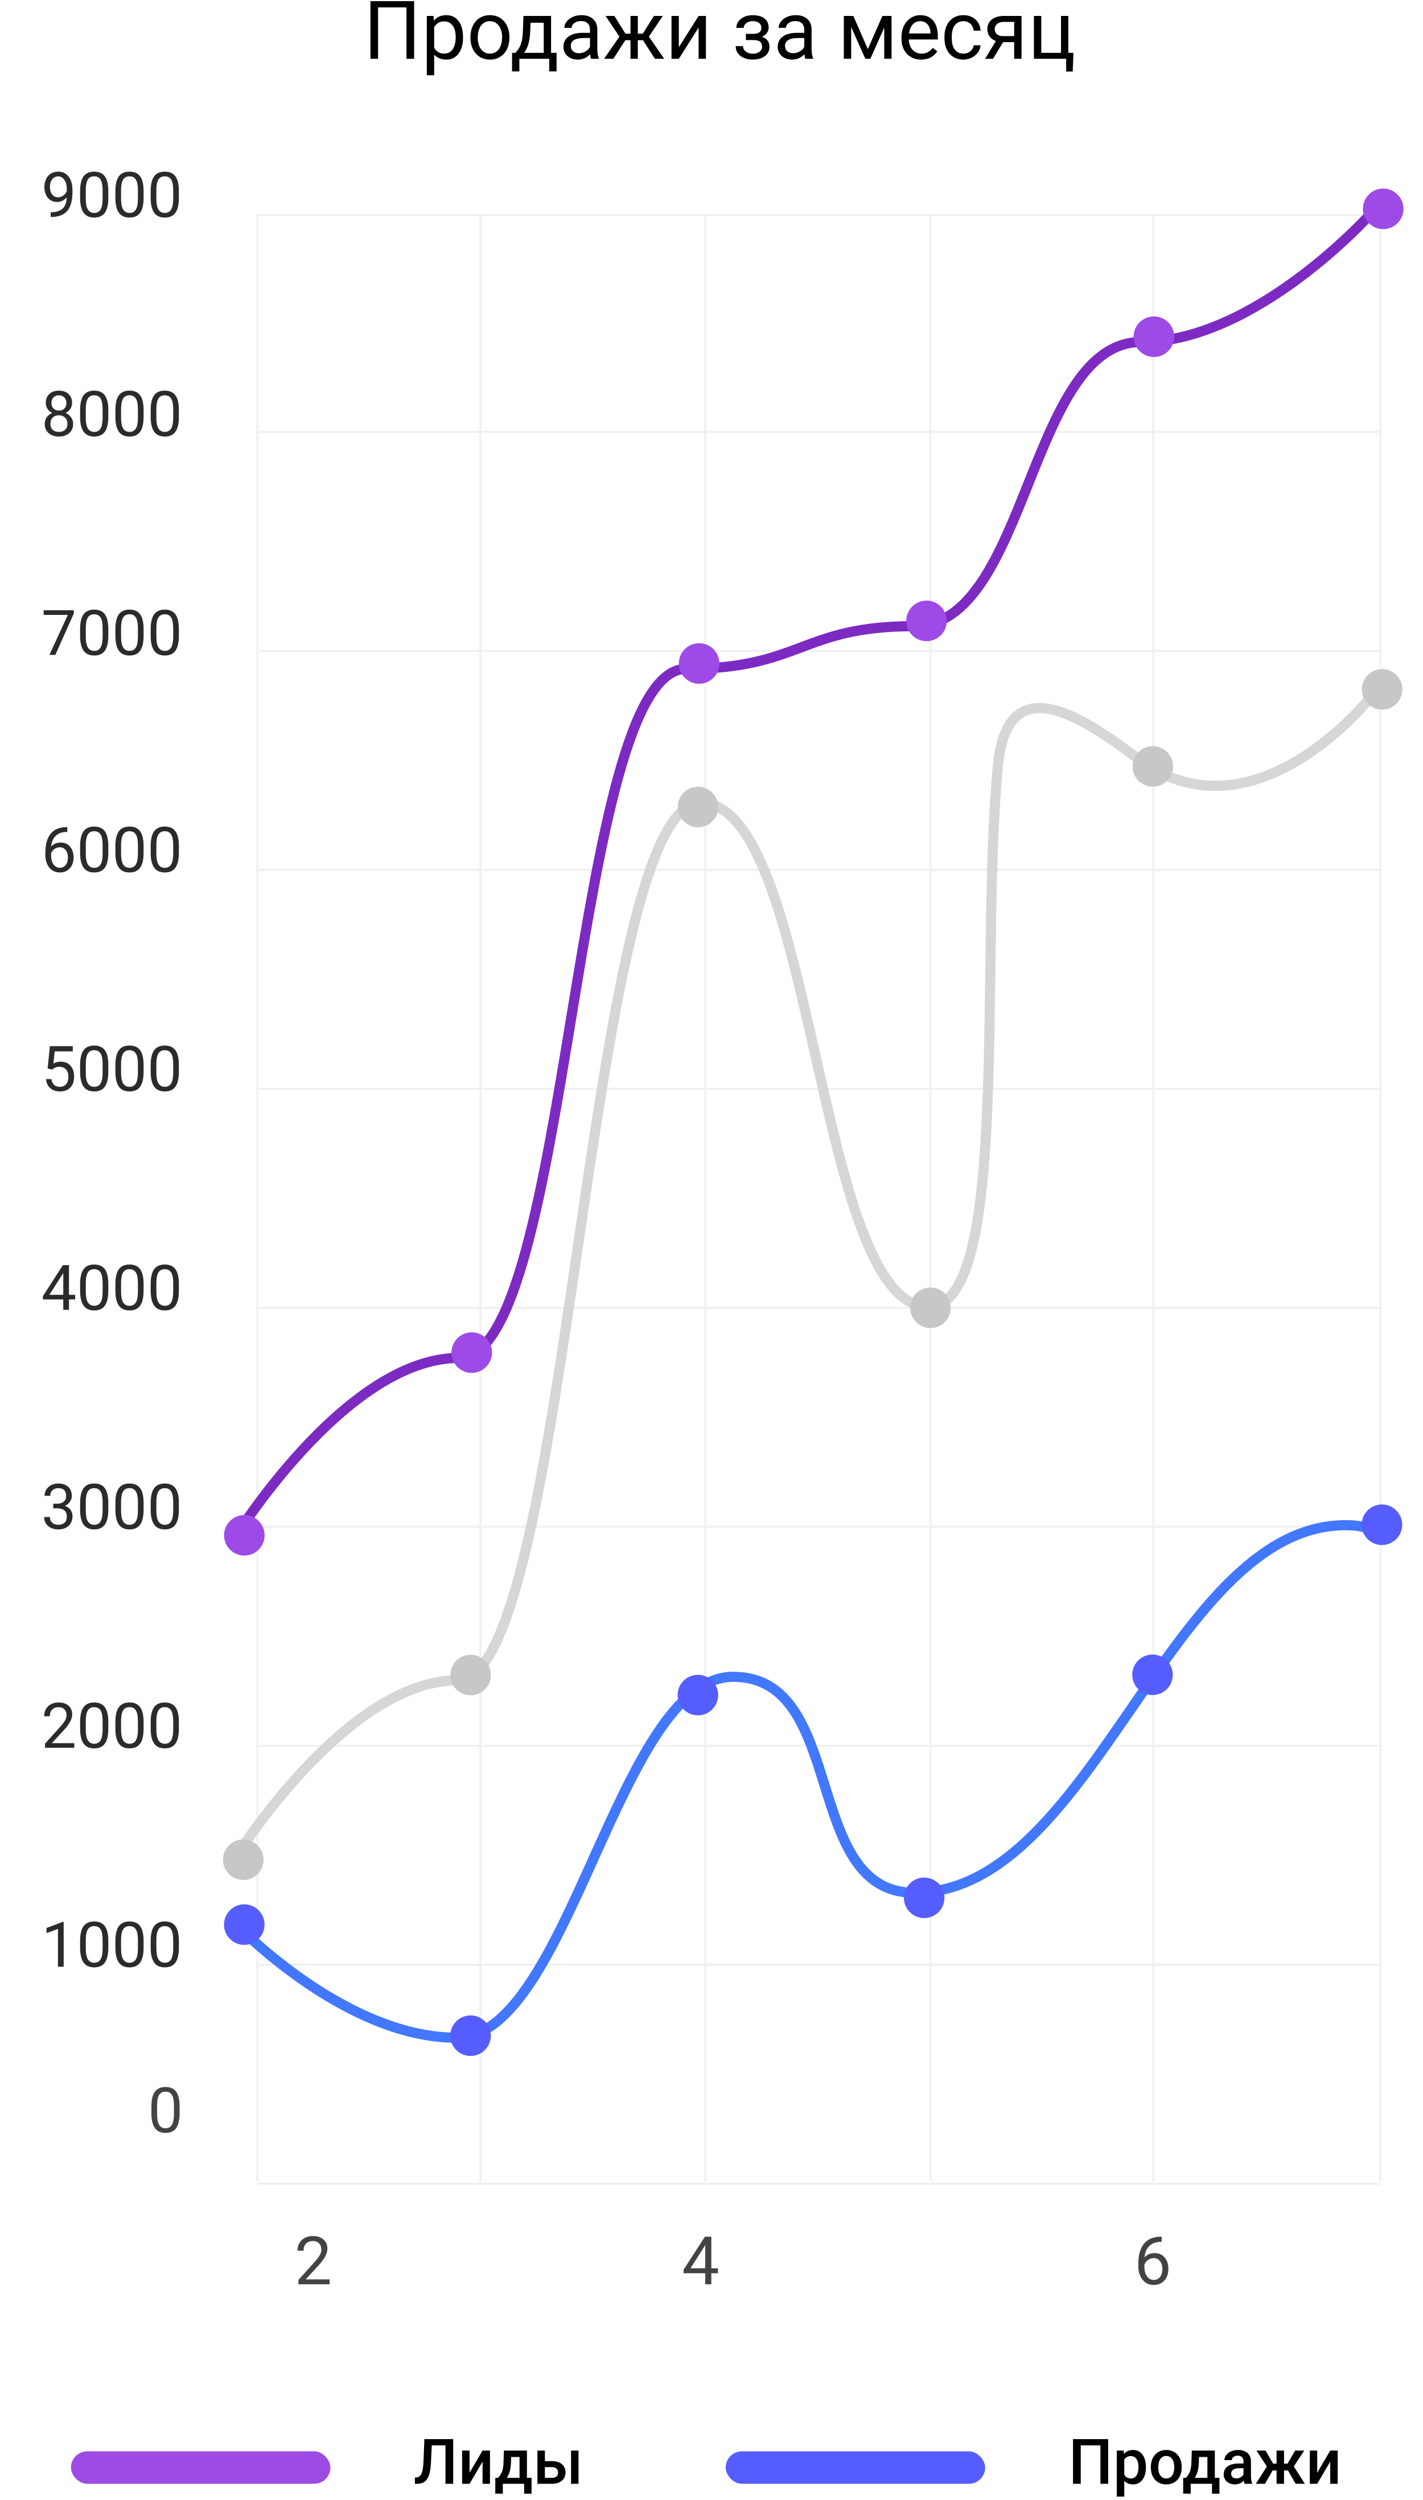 <svg width="702" height="1233" viewBox="0 0 702 1233" fill="none" xmlns="http://www.w3.org/2000/svg">
<path d="M162.594 1126.61H147.222V1124.46L155.343 1115.44C156.546 1114.07 157.373 1112.97 157.824 1112.12C158.286 1111.26 158.517 1110.37 158.517 1109.46C158.517 1108.24 158.146 1107.23 157.405 1106.45C156.664 1105.66 155.676 1105.27 154.44 1105.27C152.958 1105.27 151.803 1105.7 150.976 1106.54C150.16 1107.38 149.751 1108.55 149.751 1110.06H146.77C146.77 1107.9 147.463 1106.15 148.849 1104.82C150.245 1103.49 152.109 1102.82 154.44 1102.82C156.621 1102.82 158.345 1103.4 159.613 1104.55C160.88 1105.69 161.514 1107.21 161.514 1109.11C161.514 1111.42 160.042 1114.17 157.099 1117.36L150.815 1124.17H162.594V1126.61Z" fill="#434343"/>
<path d="M350.918 1118.73H354.173V1121.16H350.918V1126.61H347.921V1121.16H337.238V1119.4L347.744 1103.14H350.918V1118.73ZM340.622 1118.73H347.921V1107.22L347.567 1107.87L340.622 1118.73Z" fill="#434343"/>
<path d="M573.085 1103.13V1105.66H572.537C570.217 1105.7 568.369 1106.39 566.994 1107.72C565.619 1109.05 564.824 1110.93 564.609 1113.34C565.845 1111.93 567.531 1111.22 569.669 1111.22C571.71 1111.22 573.338 1111.94 574.551 1113.38C575.776 1114.82 576.388 1116.67 576.388 1118.95C576.388 1121.37 575.728 1123.3 574.406 1124.75C573.096 1126.2 571.334 1126.93 569.121 1126.93C566.876 1126.93 565.055 1126.07 563.659 1124.35C562.262 1122.62 561.564 1120.4 561.564 1117.68V1116.53C561.564 1112.22 562.483 1108.92 564.319 1106.64C566.167 1104.35 568.912 1103.18 572.553 1103.13H573.085ZM569.17 1113.7C568.149 1113.7 567.209 1114 566.35 1114.62C565.49 1115.23 564.894 1116 564.561 1116.92V1118.02C564.561 1119.95 564.996 1121.51 565.866 1122.69C566.736 1123.87 567.821 1124.46 569.121 1124.46C570.464 1124.46 571.517 1123.97 572.279 1122.98C573.053 1121.99 573.44 1120.7 573.44 1119.1C573.44 1117.49 573.047 1116.19 572.263 1115.2C571.49 1114.2 570.459 1113.7 569.17 1113.7Z" fill="#434343"/>
<path d="M88.605 1042.24C88.605 1045.52 88.045 1047.96 86.925 1049.55C85.805 1051.15 84.054 1051.94 81.673 1051.94C79.322 1051.94 77.581 1051.17 76.451 1049.61C75.32 1048.05 74.735 1045.72 74.695 1042.62V1038.88C74.695 1035.64 75.255 1033.23 76.375 1031.66C77.495 1030.08 79.251 1029.3 81.642 1029.3C84.014 1029.3 85.76 1030.06 86.88 1031.58C88 1033.1 88.575 1035.44 88.605 1038.61V1042.24ZM85.805 1038.41C85.805 1036.04 85.472 1034.31 84.806 1033.23C84.14 1032.14 83.085 1031.6 81.642 1031.6C80.21 1031.6 79.165 1032.14 78.509 1033.22C77.853 1034.3 77.515 1035.96 77.495 1038.2V1042.68C77.495 1045.06 77.838 1046.82 78.524 1047.96C79.221 1049.09 80.27 1049.66 81.673 1049.66C83.055 1049.66 84.079 1049.12 84.746 1048.05C85.422 1046.98 85.775 1045.3 85.805 1043V1038.41Z" fill="#434343"/>
<path d="M31.406 970H28.59V951.336L22.944 953.41V950.867L30.967 947.855H31.406V970ZM53.43 960.6C53.43 963.88 52.87 966.317 51.749 967.911C50.629 969.506 48.879 970.303 46.497 970.303C44.146 970.303 42.405 969.526 41.275 967.972C40.145 966.408 39.559 964.076 39.519 960.979V957.24C39.519 954 40.079 951.594 41.199 950.02C42.319 948.445 44.075 947.658 46.467 947.658C48.838 947.658 50.584 948.42 51.704 949.944C52.824 951.458 53.399 953.799 53.43 956.967V960.6ZM50.629 956.771C50.629 954.399 50.296 952.674 49.63 951.594C48.964 950.504 47.91 949.959 46.467 949.959C45.034 949.959 43.989 950.499 43.334 951.579C42.678 952.658 42.34 954.318 42.319 956.559V961.039C42.319 963.421 42.662 965.181 43.349 966.322C44.045 967.452 45.094 968.017 46.497 968.017C47.88 968.017 48.904 967.482 49.57 966.413C50.246 965.343 50.599 963.658 50.629 961.357V956.771ZM70.837 960.6C70.837 963.88 70.277 966.317 69.157 967.911C68.037 969.506 66.286 970.303 63.904 970.303C61.553 970.303 59.812 969.526 58.682 967.972C57.552 966.408 56.967 964.076 56.926 960.979V957.24C56.926 954 57.486 951.594 58.606 950.02C59.727 948.445 61.482 947.658 63.874 947.658C66.245 947.658 67.991 948.42 69.111 949.944C70.231 951.458 70.807 953.799 70.837 956.967V960.6ZM68.037 956.771C68.037 954.399 67.704 952.674 67.038 951.594C66.372 950.504 65.317 949.959 63.874 949.959C62.441 949.959 61.397 950.499 60.741 951.579C60.085 952.658 59.747 954.318 59.727 956.559V961.039C59.727 963.421 60.07 965.181 60.756 966.322C61.452 967.452 62.502 968.017 63.904 968.017C65.287 968.017 66.311 967.482 66.977 966.413C67.653 965.343 68.006 963.658 68.037 961.357V956.771ZM88.244 960.6C88.244 963.88 87.684 966.317 86.564 967.911C85.444 969.506 83.693 970.303 81.311 970.303C78.96 970.303 77.22 969.526 76.089 967.972C74.959 966.408 74.374 964.076 74.334 960.979V957.24C74.334 954 74.894 951.594 76.014 950.02C77.134 948.445 78.89 947.658 81.281 947.658C83.653 947.658 85.398 948.42 86.519 949.944C87.639 951.458 88.214 953.799 88.244 956.967V960.6ZM85.444 956.771C85.444 954.399 85.111 952.674 84.445 951.594C83.779 950.504 82.724 949.959 81.281 949.959C79.848 949.959 78.804 950.499 78.148 951.579C77.492 952.658 77.154 954.318 77.134 956.559V961.039C77.134 963.421 77.477 965.181 78.163 966.322C78.859 967.452 79.909 968.017 81.311 968.017C82.694 968.017 83.718 967.482 84.384 966.413C85.06 965.343 85.414 963.658 85.444 961.357V956.771Z" fill="#2B2B2B"/>
<path d="M36.643 862H22.203V859.987L29.831 851.51C30.962 850.229 31.739 849.189 32.163 848.392C32.596 847.585 32.813 846.752 32.813 845.895C32.813 844.744 32.465 843.801 31.769 843.064C31.073 842.327 30.144 841.959 28.984 841.959C27.591 841.959 26.506 842.358 25.73 843.155C24.963 843.942 24.579 845.042 24.579 846.455H21.779C21.779 844.426 22.43 842.786 23.731 841.535C25.043 840.284 26.794 839.658 28.984 839.658C31.032 839.658 32.652 840.198 33.843 841.278C35.033 842.347 35.629 843.775 35.629 845.562C35.629 847.731 34.246 850.314 31.481 853.312L25.578 859.714H36.643V862ZM53.43 852.6C53.43 855.88 52.87 858.317 51.749 859.911C50.629 861.506 48.879 862.303 46.497 862.303C44.146 862.303 42.405 861.526 41.275 859.972C40.145 858.408 39.559 856.076 39.519 852.979V849.24C39.519 846 40.079 843.594 41.199 842.02C42.319 840.445 44.075 839.658 46.467 839.658C48.838 839.658 50.584 840.42 51.704 841.944C52.824 843.458 53.399 845.799 53.43 848.967V852.6ZM50.629 848.771C50.629 846.399 50.296 844.674 49.63 843.594C48.964 842.504 47.91 841.959 46.467 841.959C45.034 841.959 43.989 842.499 43.334 843.579C42.678 844.658 42.34 846.318 42.319 848.559V853.039C42.319 855.421 42.662 857.181 43.349 858.322C44.045 859.452 45.094 860.017 46.497 860.017C47.88 860.017 48.904 859.482 49.57 858.413C50.246 857.343 50.599 855.658 50.629 853.357V848.771ZM70.837 852.6C70.837 855.88 70.277 858.317 69.157 859.911C68.037 861.506 66.286 862.303 63.904 862.303C61.553 862.303 59.812 861.526 58.682 859.972C57.552 858.408 56.967 856.076 56.926 852.979V849.24C56.926 846 57.486 843.594 58.606 842.02C59.727 840.445 61.482 839.658 63.874 839.658C66.245 839.658 67.991 840.42 69.111 841.944C70.231 843.458 70.807 845.799 70.837 848.967V852.6ZM68.037 848.771C68.037 846.399 67.704 844.674 67.038 843.594C66.372 842.504 65.317 841.959 63.874 841.959C62.441 841.959 61.397 842.499 60.741 843.579C60.085 844.658 59.747 846.318 59.727 848.559V853.039C59.727 855.421 60.07 857.181 60.756 858.322C61.452 859.452 62.502 860.017 63.904 860.017C65.287 860.017 66.311 859.482 66.977 858.413C67.653 857.343 68.006 855.658 68.037 853.357V848.771ZM88.244 852.6C88.244 855.88 87.684 858.317 86.564 859.911C85.444 861.506 83.693 862.303 81.311 862.303C78.96 862.303 77.22 861.526 76.089 859.972C74.959 858.408 74.374 856.076 74.334 852.979V849.24C74.334 846 74.894 843.594 76.014 842.02C77.134 840.445 78.89 839.658 81.281 839.658C83.653 839.658 85.398 840.42 86.519 841.944C87.639 843.458 88.214 845.799 88.244 848.967V852.6ZM85.444 848.771C85.444 846.399 85.111 844.674 84.445 843.594C83.779 842.504 82.724 841.959 81.281 841.959C79.848 841.959 78.804 842.499 78.148 843.579C77.492 844.658 77.154 846.318 77.134 848.559V853.039C77.134 855.421 77.477 857.181 78.163 858.322C78.859 859.452 79.909 860.017 81.311 860.017C82.694 860.017 83.718 859.482 84.384 858.413C85.06 857.343 85.414 855.658 85.444 853.357V848.771Z" fill="#2B2B2B"/>
<path d="M26.274 741.618H28.378C29.7 741.598 30.74 741.25 31.497 740.574C32.253 739.898 32.632 738.984 32.632 737.834C32.632 735.251 31.345 733.959 28.772 733.959C27.561 733.959 26.592 734.307 25.866 735.003C25.149 735.69 24.791 736.603 24.791 737.743H21.991C21.991 735.997 22.627 734.549 23.898 733.399C25.18 732.238 26.804 731.658 28.772 731.658C30.851 731.658 32.48 732.208 33.661 733.308C34.842 734.408 35.432 735.937 35.432 737.895C35.432 738.853 35.119 739.782 34.494 740.68C33.878 741.578 33.035 742.249 31.966 742.693C33.177 743.076 34.11 743.712 34.766 744.6C35.432 745.488 35.765 746.573 35.765 747.854C35.765 749.832 35.119 751.402 33.828 752.562C32.536 753.722 30.856 754.303 28.787 754.303C26.718 754.303 25.033 753.743 23.731 752.623C22.44 751.502 21.794 750.024 21.794 748.188H24.609C24.609 749.348 24.988 750.276 25.745 750.973C26.502 751.669 27.516 752.017 28.787 752.017C30.139 752.017 31.174 751.664 31.89 750.958C32.607 750.251 32.965 749.237 32.965 747.915C32.965 746.633 32.571 745.65 31.784 744.963C30.997 744.277 29.862 743.924 28.378 743.904H26.274V741.618ZM53.43 744.6C53.43 747.88 52.87 750.317 51.749 751.911C50.629 753.506 48.879 754.303 46.497 754.303C44.146 754.303 42.405 753.526 41.275 751.972C40.145 750.408 39.559 748.076 39.519 744.979V741.24C39.519 738 40.079 735.594 41.199 734.02C42.319 732.445 44.075 731.658 46.467 731.658C48.838 731.658 50.584 732.42 51.704 733.944C52.824 735.458 53.399 737.799 53.43 740.967V744.6ZM50.629 740.771C50.629 738.399 50.296 736.674 49.63 735.594C48.964 734.504 47.91 733.959 46.467 733.959C45.034 733.959 43.989 734.499 43.334 735.579C42.678 736.658 42.34 738.318 42.319 740.559V745.039C42.319 747.421 42.662 749.181 43.349 750.322C44.045 751.452 45.094 752.017 46.497 752.017C47.88 752.017 48.904 751.482 49.57 750.413C50.246 749.343 50.599 747.658 50.629 745.357V740.771ZM70.837 744.6C70.837 747.88 70.277 750.317 69.157 751.911C68.037 753.506 66.286 754.303 63.904 754.303C61.553 754.303 59.812 753.526 58.682 751.972C57.552 750.408 56.967 748.076 56.926 744.979V741.24C56.926 738 57.486 735.594 58.606 734.02C59.727 732.445 61.482 731.658 63.874 731.658C66.245 731.658 67.991 732.42 69.111 733.944C70.231 735.458 70.807 737.799 70.837 740.967V744.6ZM68.037 740.771C68.037 738.399 67.704 736.674 67.038 735.594C66.372 734.504 65.317 733.959 63.874 733.959C62.441 733.959 61.397 734.499 60.741 735.579C60.085 736.658 59.747 738.318 59.727 740.559V745.039C59.727 747.421 60.07 749.181 60.756 750.322C61.452 751.452 62.502 752.017 63.904 752.017C65.287 752.017 66.311 751.482 66.977 750.413C67.653 749.343 68.006 747.658 68.037 745.357V740.771ZM88.244 744.6C88.244 747.88 87.684 750.317 86.564 751.911C85.444 753.506 83.693 754.303 81.311 754.303C78.96 754.303 77.22 753.526 76.089 751.972C74.959 750.408 74.374 748.076 74.334 744.979V741.24C74.334 738 74.894 735.594 76.014 734.02C77.134 732.445 78.89 731.658 81.281 731.658C83.653 731.658 85.398 732.42 86.519 733.944C87.639 735.458 88.214 737.799 88.244 740.967V744.6ZM85.444 740.771C85.444 738.399 85.111 736.674 84.445 735.594C83.779 734.504 82.724 733.959 81.281 733.959C79.848 733.959 78.804 734.499 78.148 735.579C77.492 736.658 77.154 738.318 77.134 740.559V745.039C77.134 747.421 77.477 749.181 78.163 750.322C78.859 751.452 79.909 752.017 81.311 752.017C82.694 752.017 83.718 751.482 84.384 750.413C85.06 749.343 85.414 747.658 85.444 745.357V740.771Z" fill="#2B2B2B"/>
<path d="M34.024 638.598H37.082V640.884H34.024V646H31.209V640.884H21.173V639.234L31.043 623.961H34.024V638.598ZM24.352 638.598H31.209V627.791L30.876 628.396L24.352 638.598ZM53.43 636.6C53.43 639.88 52.87 642.317 51.749 643.911C50.629 645.506 48.879 646.303 46.497 646.303C44.146 646.303 42.405 645.526 41.275 643.972C40.145 642.408 39.559 640.076 39.519 636.979V633.24C39.519 630 40.079 627.594 41.199 626.02C42.319 624.445 44.075 623.658 46.467 623.658C48.838 623.658 50.584 624.42 51.704 625.944C52.824 627.458 53.399 629.799 53.43 632.967V636.6ZM50.629 632.771C50.629 630.399 50.296 628.674 49.63 627.594C48.964 626.504 47.91 625.959 46.467 625.959C45.034 625.959 43.989 626.499 43.334 627.579C42.678 628.658 42.34 630.318 42.319 632.559V637.039C42.319 639.421 42.662 641.181 43.349 642.322C44.045 643.452 45.094 644.017 46.497 644.017C47.88 644.017 48.904 643.482 49.57 642.413C50.246 641.343 50.599 639.658 50.629 637.357V632.771ZM70.837 636.6C70.837 639.88 70.277 642.317 69.157 643.911C68.037 645.506 66.286 646.303 63.904 646.303C61.553 646.303 59.812 645.526 58.682 643.972C57.552 642.408 56.967 640.076 56.926 636.979V633.24C56.926 630 57.486 627.594 58.606 626.02C59.727 624.445 61.482 623.658 63.874 623.658C66.245 623.658 67.991 624.42 69.111 625.944C70.231 627.458 70.807 629.799 70.837 632.967V636.6ZM68.037 632.771C68.037 630.399 67.704 628.674 67.038 627.594C66.372 626.504 65.317 625.959 63.874 625.959C62.441 625.959 61.397 626.499 60.741 627.579C60.085 628.658 59.747 630.318 59.727 632.559V637.039C59.727 639.421 60.07 641.181 60.756 642.322C61.452 643.452 62.502 644.017 63.904 644.017C65.287 644.017 66.311 643.482 66.977 642.413C67.653 641.343 68.006 639.658 68.037 637.357V632.771ZM88.244 636.6C88.244 639.88 87.684 642.317 86.564 643.911C85.444 645.506 83.693 646.303 81.311 646.303C78.96 646.303 77.22 645.526 76.089 643.972C74.959 642.408 74.374 640.076 74.334 636.979V633.24C74.334 630 74.894 627.594 76.014 626.02C77.134 624.445 78.89 623.658 81.281 623.658C83.653 623.658 85.398 624.42 86.519 625.944C87.639 627.458 88.214 629.799 88.244 632.967V636.6ZM85.444 632.771C85.444 630.399 85.111 628.674 84.445 627.594C83.779 626.504 82.724 625.959 81.281 625.959C79.848 625.959 78.804 626.499 78.148 627.579C77.492 628.658 77.154 630.318 77.134 632.559V637.039C77.134 639.421 77.477 641.181 78.163 642.322C78.859 643.452 79.909 644.017 81.311 644.017C82.694 644.017 83.718 643.482 84.384 642.413C85.06 641.343 85.414 639.658 85.444 637.357V632.771Z" fill="#2B2B2B"/>
<path d="M23.489 526.95L24.609 515.961H35.901V518.549H26.986L26.32 524.559C27.4 523.923 28.626 523.605 29.998 523.605C32.006 523.605 33.601 524.271 34.781 525.603C35.962 526.925 36.552 528.716 36.552 530.977C36.552 533.247 35.937 535.038 34.706 536.35C33.484 537.652 31.774 538.303 29.574 538.303C27.627 538.303 26.037 537.763 24.806 536.683C23.575 535.603 22.874 534.11 22.702 532.203H25.351C25.523 533.464 25.972 534.418 26.698 535.063C27.425 535.699 28.384 536.017 29.574 536.017C30.876 536.017 31.895 535.573 32.632 534.685C33.379 533.797 33.752 532.571 33.752 531.007C33.752 529.534 33.348 528.353 32.541 527.465C31.744 526.567 30.679 526.118 29.347 526.118C28.126 526.118 27.168 526.385 26.471 526.92L25.73 527.525L23.489 526.95ZM53.43 528.6C53.43 531.88 52.87 534.317 51.749 535.911C50.629 537.506 48.879 538.303 46.497 538.303C44.146 538.303 42.405 537.526 41.275 535.972C40.145 534.408 39.559 532.076 39.519 528.979V525.24C39.519 522 40.079 519.594 41.199 518.02C42.319 516.445 44.075 515.658 46.467 515.658C48.838 515.658 50.584 516.42 51.704 517.944C52.824 519.458 53.399 521.799 53.43 524.967V528.6ZM50.629 524.771C50.629 522.399 50.296 520.674 49.63 519.594C48.964 518.504 47.91 517.959 46.467 517.959C45.034 517.959 43.989 518.499 43.334 519.579C42.678 520.658 42.34 522.318 42.319 524.559V529.039C42.319 531.421 42.662 533.181 43.349 534.322C44.045 535.452 45.094 536.017 46.497 536.017C47.88 536.017 48.904 535.482 49.57 534.413C50.246 533.343 50.599 531.658 50.629 529.357V524.771ZM70.837 528.6C70.837 531.88 70.277 534.317 69.157 535.911C68.037 537.506 66.286 538.303 63.904 538.303C61.553 538.303 59.812 537.526 58.682 535.972C57.552 534.408 56.967 532.076 56.926 528.979V525.24C56.926 522 57.486 519.594 58.606 518.02C59.727 516.445 61.482 515.658 63.874 515.658C66.245 515.658 67.991 516.42 69.111 517.944C70.231 519.458 70.807 521.799 70.837 524.967V528.6ZM68.037 524.771C68.037 522.399 67.704 520.674 67.038 519.594C66.372 518.504 65.317 517.959 63.874 517.959C62.441 517.959 61.397 518.499 60.741 519.579C60.085 520.658 59.747 522.318 59.727 524.559V529.039C59.727 531.421 60.07 533.181 60.756 534.322C61.452 535.452 62.502 536.017 63.904 536.017C65.287 536.017 66.311 535.482 66.977 534.413C67.653 533.343 68.006 531.658 68.037 529.357V524.771ZM88.244 528.6C88.244 531.88 87.684 534.317 86.564 535.911C85.444 537.506 83.693 538.303 81.311 538.303C78.96 538.303 77.22 537.526 76.089 535.972C74.959 534.408 74.374 532.076 74.334 528.979V525.24C74.334 522 74.894 519.594 76.014 518.02C77.134 516.445 78.89 515.658 81.281 515.658C83.653 515.658 85.398 516.42 86.519 517.944C87.639 519.458 88.214 521.799 88.244 524.967V528.6ZM85.444 524.771C85.444 522.399 85.111 520.674 84.445 519.594C83.779 518.504 82.724 517.959 81.281 517.959C79.848 517.959 78.804 518.499 78.148 519.579C77.492 520.658 77.154 522.318 77.134 524.559V529.039C77.134 531.421 77.477 533.181 78.163 534.322C78.859 535.452 79.909 536.017 81.311 536.017C82.694 536.017 83.718 535.482 84.384 534.413C85.06 533.343 85.414 531.658 85.444 529.357V524.771Z" fill="#2B2B2B"/>
<path d="M127 106V1076" stroke="#F0F0F0"/>
<path d="M237 106V1076" stroke="#F0F0F0"/>
<path d="M348 106V1076" stroke="#F0F0F0"/>
<path d="M459 106V1076" stroke="#F0F0F0"/>
<path d="M569 106V1076" stroke="#F0F0F0"/>
<path d="M681 106V1076" stroke="#F0F0F0"/>
<path d="M127 1077H681" stroke="#F0F0F0"/>
<path d="M127 969H681" stroke="#F0F0F0"/>
<path d="M127 861H681" stroke="#F0F0F0"/>
<path d="M127 753H681" stroke="#F0F0F0"/>
<path d="M127 645H681" stroke="#F0F0F0"/>
<path d="M127 537H681" stroke="#F0F0F0"/>
<path d="M127 429H681" stroke="#F0F0F0"/>
<path d="M127 321H681" stroke="#F0F0F0"/>
<path d="M127 213H681" stroke="#F0F0F0"/>
<path d="M127 106H681" stroke="#F0F0F0"/>
<path d="M114.243 760.817C114.243 760.817 169.869 669.72 226.422 669.72C282.048 669.72 282.048 329.855 338.601 329.855C395.154 329.855 395.154 308.832 450.78 308.832C507.333 308.832 507.333 168.682 562.959 168.682C619.512 168.682 676.065 105.614 676.065 105.614" stroke="#7D2AC3" stroke-width="5"/>
<ellipse cx="120.534" cy="757.203" rx="10" ry="10" fill="#9E4AE6"/>
<ellipse cx="232.713" cy="667.105" rx="10" ry="10" fill="#9E4AE6"/>
<ellipse cx="344.892" cy="327.241" rx="10" ry="10" fill="#9E4AE6"/>
<ellipse cx="457.071" cy="306.217" rx="10" ry="10" fill="#9E4AE6"/>
<ellipse cx="569.25" cy="166.067" rx="10" ry="10" fill="#9E4AE6"/>
<ellipse cx="682.356" cy="103" rx="10" ry="10" fill="#9E4AE6"/>
<path d="M114.221 946.817C114.221 946.817 168.662 1005 225.215 1005C280.841 1005 305.128 827 361.681 827C418.234 827 395.411 933.5 451.037 933.5V933.5C540.865 933.5 577.684 747.304 667.372 752.327C672.26 752.601 675.067 754 675.067 754" stroke="#4277FF" stroke-width="5"/>
<ellipse cx="120.512" cy="949.203" rx="10" ry="10" fill="#565DFF"/>
<ellipse cx="232.143" cy="1004" rx="10" ry="10" fill="#565DFF"/>
<ellipse cx="344.286" cy="836" rx="10" ry="10" fill="#565DFF"/>
<ellipse cx="455.917" cy="936" rx="10" ry="10" fill="#565DFF"/>
<ellipse cx="568.571" cy="826" rx="10" ry="10" fill="#565DFF"/>
<ellipse cx="681.738" cy="752" rx="10" ry="10" fill="#565DFF"/>
<path d="M113.708 919.817C113.708 919.817 169.334 828.72 225.888 828.72C281.513 828.72 289.126 396 345.679 396C402.232 396 402.374 644.5 458 644.5C498.871 644.5 483.146 472.921 492.281 377.767C496.459 334.235 525.555 346.807 560.258 373.418C618.156 417.817 676.475 343.5 676.475 343.5" stroke="#D6D6D6" stroke-width="5"/>
<ellipse cx="120" cy="917.203" rx="10" ry="10" fill="#C7C7C7"/>
<ellipse cx="232.179" cy="826.105" rx="10" ry="10" fill="#C7C7C7"/>
<ellipse cx="344.358" cy="398" rx="10" ry="10" fill="#C7C7C7"/>
<ellipse cx="459" cy="645" rx="10" ry="10" fill="#C7C7C7"/>
<ellipse cx="568.716" cy="378" rx="10" ry="10" fill="#C7C7C7"/>
<ellipse cx="681.822" cy="340" rx="10" ry="10" fill="#C7C7C7"/>
<path d="M32.935 97.312C32.349 98.009 31.648 98.569 30.831 98.993C30.023 99.416 29.135 99.628 28.166 99.628C26.895 99.628 25.785 99.316 24.836 98.69C23.898 98.064 23.171 97.186 22.657 96.056C22.142 94.916 21.885 93.659 21.885 92.287C21.885 90.814 22.162 89.487 22.717 88.306C23.282 87.126 24.08 86.222 25.109 85.597C26.138 84.971 27.339 84.658 28.711 84.658C30.891 84.658 32.607 85.476 33.858 87.11C35.119 88.735 35.75 90.955 35.75 93.77V94.588C35.75 98.877 34.902 102.01 33.207 103.988C31.512 105.956 28.954 106.965 25.533 107.015H24.988V104.654H25.578C27.889 104.613 29.665 104.013 30.906 102.853C32.148 101.682 32.824 99.835 32.935 97.312ZM28.621 97.312C29.559 97.312 30.422 97.025 31.209 96.45C32.006 95.874 32.586 95.163 32.95 94.315V93.195C32.95 91.359 32.551 89.865 31.754 88.715C30.957 87.564 29.948 86.989 28.727 86.989C27.495 86.989 26.506 87.463 25.76 88.412C25.013 89.351 24.64 90.592 24.64 92.136C24.64 93.639 24.998 94.88 25.714 95.859C26.441 96.828 27.41 97.312 28.621 97.312ZM53.43 97.6C53.43 100.88 52.87 103.317 51.749 104.911C50.629 106.506 48.879 107.303 46.497 107.303C44.146 107.303 42.405 106.526 41.275 104.972C40.145 103.408 39.559 101.076 39.519 97.978V94.24C39.519 91.001 40.079 88.594 41.199 87.019C42.319 85.445 44.075 84.658 46.467 84.658C48.838 84.658 50.584 85.42 51.704 86.944C52.824 88.457 53.399 90.799 53.43 93.967V97.6ZM50.629 93.77C50.629 91.399 50.296 89.674 49.63 88.594C48.964 87.504 47.91 86.959 46.467 86.959C45.034 86.959 43.989 87.499 43.334 88.579C42.678 89.658 42.34 91.318 42.319 93.559V98.039C42.319 100.421 42.662 102.181 43.349 103.322C44.045 104.452 45.094 105.017 46.497 105.017C47.88 105.017 48.904 104.482 49.57 103.413C50.246 102.343 50.599 100.658 50.629 98.357V93.77ZM70.837 97.6C70.837 100.88 70.277 103.317 69.157 104.911C68.037 106.506 66.286 107.303 63.904 107.303C61.553 107.303 59.812 106.526 58.682 104.972C57.552 103.408 56.967 101.076 56.926 97.978V94.24C56.926 91.001 57.486 88.594 58.606 87.019C59.727 85.445 61.482 84.658 63.874 84.658C66.245 84.658 67.991 85.42 69.111 86.944C70.231 88.457 70.807 90.799 70.837 93.967V97.6ZM68.037 93.77C68.037 91.399 67.704 89.674 67.038 88.594C66.372 87.504 65.317 86.959 63.874 86.959C62.441 86.959 61.397 87.499 60.741 88.579C60.085 89.658 59.747 91.318 59.727 93.559V98.039C59.727 100.421 60.07 102.181 60.756 103.322C61.452 104.452 62.502 105.017 63.904 105.017C65.287 105.017 66.311 104.482 66.977 103.413C67.653 102.343 68.006 100.658 68.037 98.357V93.77ZM88.244 97.6C88.244 100.88 87.684 103.317 86.564 104.911C85.444 106.506 83.693 107.303 81.311 107.303C78.96 107.303 77.22 106.526 76.089 104.972C74.959 103.408 74.374 101.076 74.334 97.978V94.24C74.334 91.001 74.894 88.594 76.014 87.019C77.134 85.445 78.89 84.658 81.281 84.658C83.653 84.658 85.398 85.42 86.519 86.944C87.639 88.457 88.214 90.799 88.244 93.967V97.6ZM85.444 93.77C85.444 91.399 85.111 89.674 84.445 88.594C83.779 87.504 82.724 86.959 81.281 86.959C79.848 86.959 78.804 87.499 78.148 88.579C77.492 89.658 77.154 91.318 77.134 93.559V98.039C77.134 100.421 77.477 102.181 78.163 103.322C78.859 104.452 79.909 105.017 81.311 105.017C82.694 105.017 83.718 104.482 84.384 103.413C85.06 102.343 85.414 100.658 85.444 98.357V93.77Z" fill="#2B2B2B"/>
<path d="M35.568 198.713C35.568 199.813 35.276 200.792 34.69 201.649C34.115 202.507 33.333 203.178 32.344 203.663C33.495 204.157 34.403 204.879 35.069 205.827C35.745 206.776 36.083 207.85 36.083 209.051C36.083 210.958 35.437 212.477 34.145 213.607C32.864 214.738 31.174 215.303 29.075 215.303C26.956 215.303 25.255 214.738 23.974 213.607C22.702 212.467 22.066 210.948 22.066 209.051C22.066 207.861 22.389 206.786 23.035 205.827C23.691 204.868 24.594 204.142 25.745 203.647C24.766 203.163 23.994 202.492 23.429 201.634C22.864 200.777 22.581 199.803 22.581 198.713C22.581 196.856 23.176 195.383 24.367 194.293C25.558 193.203 27.127 192.658 29.075 192.658C31.012 192.658 32.576 193.203 33.767 194.293C34.968 195.383 35.568 196.856 35.568 198.713ZM33.283 208.991C33.283 207.76 32.889 206.756 32.102 205.979C31.325 205.201 30.306 204.813 29.044 204.813C27.783 204.813 26.769 205.196 26.002 205.963C25.245 206.73 24.867 207.739 24.867 208.991C24.867 210.242 25.235 211.226 25.972 211.942C26.718 212.659 27.753 213.017 29.075 213.017C30.387 213.017 31.416 212.659 32.163 211.942C32.909 211.216 33.283 210.232 33.283 208.991ZM29.075 194.959C27.975 194.959 27.082 195.302 26.395 195.988C25.719 196.664 25.381 197.588 25.381 198.758C25.381 199.878 25.714 200.787 26.38 201.483C27.056 202.169 27.955 202.512 29.075 202.512C30.195 202.512 31.088 202.169 31.754 201.483C32.43 200.787 32.768 199.878 32.768 198.758C32.768 197.638 32.42 196.725 31.724 196.019C31.027 195.312 30.144 194.959 29.075 194.959ZM53.43 205.6C53.43 208.88 52.87 211.317 51.749 212.911C50.629 214.506 48.879 215.303 46.497 215.303C44.146 215.303 42.405 214.526 41.275 212.972C40.145 211.408 39.559 209.076 39.519 205.979V202.24C39.519 199 40.079 196.594 41.199 195.02C42.319 193.445 44.075 192.658 46.467 192.658C48.838 192.658 50.584 193.42 51.704 194.944C52.824 196.458 53.399 198.799 53.43 201.967V205.6ZM50.629 201.771C50.629 199.399 50.296 197.674 49.63 196.594C48.964 195.504 47.91 194.959 46.467 194.959C45.034 194.959 43.989 195.499 43.334 196.579C42.678 197.658 42.34 199.318 42.319 201.559V206.039C42.319 208.421 42.662 210.181 43.349 211.322C44.045 212.452 45.094 213.017 46.497 213.017C47.88 213.017 48.904 212.482 49.57 211.413C50.246 210.343 50.599 208.658 50.629 206.357V201.771ZM70.837 205.6C70.837 208.88 70.277 211.317 69.157 212.911C68.037 214.506 66.286 215.303 63.904 215.303C61.553 215.303 59.812 214.526 58.682 212.972C57.552 211.408 56.967 209.076 56.926 205.979V202.24C56.926 199 57.486 196.594 58.606 195.02C59.727 193.445 61.482 192.658 63.874 192.658C66.245 192.658 67.991 193.42 69.111 194.944C70.231 196.458 70.807 198.799 70.837 201.967V205.6ZM68.037 201.771C68.037 199.399 67.704 197.674 67.038 196.594C66.372 195.504 65.317 194.959 63.874 194.959C62.441 194.959 61.397 195.499 60.741 196.579C60.085 197.658 59.747 199.318 59.727 201.559V206.039C59.727 208.421 60.07 210.181 60.756 211.322C61.452 212.452 62.502 213.017 63.904 213.017C65.287 213.017 66.311 212.482 66.977 211.413C67.653 210.343 68.006 208.658 68.037 206.357V201.771ZM88.244 205.6C88.244 208.88 87.684 211.317 86.564 212.911C85.444 214.506 83.693 215.303 81.311 215.303C78.96 215.303 77.22 214.526 76.089 212.972C74.959 211.408 74.374 209.076 74.334 205.979V202.24C74.334 199 74.894 196.594 76.014 195.02C77.134 193.445 78.89 192.658 81.281 192.658C83.653 192.658 85.398 193.42 86.519 194.944C87.639 196.458 88.214 198.799 88.244 201.967V205.6ZM85.444 201.771C85.444 199.399 85.111 197.674 84.445 196.594C83.779 195.504 82.724 194.959 81.281 194.959C79.848 194.959 78.804 195.499 78.148 196.579C77.492 197.658 77.154 199.318 77.134 201.559V206.039C77.134 208.421 77.477 210.181 78.163 211.322C78.859 212.452 79.909 213.017 81.311 213.017C82.694 213.017 83.718 212.482 84.384 211.413C85.06 210.343 85.414 208.658 85.444 206.357V201.771Z" fill="#2B2B2B"/>
<path d="M33.192 407.946V410.322H32.677C30.498 410.363 28.762 411.008 27.47 412.26C26.178 413.511 25.432 415.272 25.23 417.542C26.39 416.21 27.975 415.544 29.983 415.544C31.9 415.544 33.429 416.221 34.569 417.573C35.72 418.925 36.295 420.671 36.295 422.81C36.295 425.081 35.674 426.897 34.433 428.259C33.202 429.622 31.547 430.303 29.468 430.303C27.359 430.303 25.649 429.495 24.337 427.881C23.025 426.256 22.369 424.167 22.369 421.614V420.54C22.369 416.483 23.232 413.385 24.957 411.246C26.693 409.096 29.271 407.996 32.692 407.946H33.192ZM29.514 417.875C28.555 417.875 27.672 418.163 26.865 418.738C26.058 419.313 25.497 420.035 25.185 420.903V421.932C25.185 423.749 25.593 425.212 26.411 426.322C27.228 427.432 28.247 427.987 29.468 427.987C30.73 427.987 31.719 427.523 32.435 426.594C33.162 425.666 33.525 424.45 33.525 422.946C33.525 421.433 33.157 420.212 32.42 419.283C31.693 418.345 30.725 417.875 29.514 417.875ZM53.43 420.6C53.43 423.88 52.87 426.317 51.749 427.911C50.629 429.506 48.879 430.303 46.497 430.303C44.146 430.303 42.405 429.526 41.275 427.972C40.145 426.408 39.559 424.076 39.519 420.979V417.24C39.519 414 40.079 411.594 41.199 410.02C42.319 408.445 44.075 407.658 46.467 407.658C48.838 407.658 50.584 408.42 51.704 409.944C52.824 411.458 53.399 413.799 53.43 416.967V420.6ZM50.629 416.771C50.629 414.399 50.296 412.674 49.63 411.594C48.964 410.504 47.91 409.959 46.467 409.959C45.034 409.959 43.989 410.499 43.334 411.579C42.678 412.658 42.34 414.318 42.319 416.559V421.039C42.319 423.421 42.662 425.181 43.349 426.322C44.045 427.452 45.094 428.017 46.497 428.017C47.88 428.017 48.904 427.482 49.57 426.413C50.246 425.343 50.599 423.658 50.629 421.357V416.771ZM70.837 420.6C70.837 423.88 70.277 426.317 69.157 427.911C68.037 429.506 66.286 430.303 63.904 430.303C61.553 430.303 59.812 429.526 58.682 427.972C57.552 426.408 56.967 424.076 56.926 420.979V417.24C56.926 414 57.486 411.594 58.606 410.02C59.727 408.445 61.482 407.658 63.874 407.658C66.245 407.658 67.991 408.42 69.111 409.944C70.231 411.458 70.807 413.799 70.837 416.967V420.6ZM68.037 416.771C68.037 414.399 67.704 412.674 67.038 411.594C66.372 410.504 65.317 409.959 63.874 409.959C62.441 409.959 61.397 410.499 60.741 411.579C60.085 412.658 59.747 414.318 59.727 416.559V421.039C59.727 423.421 60.07 425.181 60.756 426.322C61.452 427.452 62.502 428.017 63.904 428.017C65.287 428.017 66.311 427.482 66.977 426.413C67.653 425.343 68.006 423.658 68.037 421.357V416.771ZM88.244 420.6C88.244 423.88 87.684 426.317 86.564 427.911C85.444 429.506 83.693 430.303 81.311 430.303C78.96 430.303 77.22 429.526 76.089 427.972C74.959 426.408 74.374 424.076 74.334 420.979V417.24C74.334 414 74.894 411.594 76.014 410.02C77.134 408.445 78.89 407.658 81.281 407.658C83.653 407.658 85.398 408.42 86.519 409.944C87.639 411.458 88.214 413.799 88.244 416.967V420.6ZM85.444 416.771C85.444 414.399 85.111 412.674 84.445 411.594C83.779 410.504 82.724 409.959 81.281 409.959C79.848 409.959 78.804 410.499 78.148 411.579C77.492 412.658 77.154 414.318 77.134 416.559V421.039C77.134 423.421 77.477 425.181 78.163 426.322C78.859 427.452 79.909 428.017 81.311 428.017C82.694 428.017 83.718 427.482 84.384 426.413C85.06 425.343 85.414 423.658 85.444 421.357V416.771Z" fill="#2B2B2B"/>
<path d="M36.431 302.535L27.304 323H24.367L33.464 303.262H21.537V300.961H36.431V302.535ZM53.43 313.6C53.43 316.88 52.87 319.317 51.749 320.911C50.629 322.506 48.879 323.303 46.497 323.303C44.146 323.303 42.405 322.526 41.275 320.972C40.145 319.408 39.559 317.076 39.519 313.979V310.24C39.519 307 40.079 304.594 41.199 303.02C42.319 301.445 44.075 300.658 46.467 300.658C48.838 300.658 50.584 301.42 51.704 302.944C52.824 304.458 53.399 306.799 53.43 309.967V313.6ZM50.629 309.771C50.629 307.399 50.296 305.674 49.63 304.594C48.964 303.504 47.91 302.959 46.467 302.959C45.034 302.959 43.989 303.499 43.334 304.579C42.678 305.658 42.34 307.318 42.319 309.559V314.039C42.319 316.421 42.662 318.181 43.349 319.322C44.045 320.452 45.094 321.017 46.497 321.017C47.88 321.017 48.904 320.482 49.57 319.413C50.246 318.343 50.599 316.658 50.629 314.357V309.771ZM70.837 313.6C70.837 316.88 70.277 319.317 69.157 320.911C68.037 322.506 66.286 323.303 63.904 323.303C61.553 323.303 59.812 322.526 58.682 320.972C57.552 319.408 56.967 317.076 56.926 313.979V310.24C56.926 307 57.486 304.594 58.606 303.02C59.727 301.445 61.482 300.658 63.874 300.658C66.245 300.658 67.991 301.42 69.111 302.944C70.231 304.458 70.807 306.799 70.837 309.967V313.6ZM68.037 309.771C68.037 307.399 67.704 305.674 67.038 304.594C66.372 303.504 65.317 302.959 63.874 302.959C62.441 302.959 61.397 303.499 60.741 304.579C60.085 305.658 59.747 307.318 59.727 309.559V314.039C59.727 316.421 60.07 318.181 60.756 319.322C61.452 320.452 62.502 321.017 63.904 321.017C65.287 321.017 66.311 320.482 66.977 319.413C67.653 318.343 68.006 316.658 68.037 314.357V309.771ZM88.244 313.6C88.244 316.88 87.684 319.317 86.564 320.911C85.444 322.506 83.693 323.303 81.311 323.303C78.96 323.303 77.22 322.526 76.089 320.972C74.959 319.408 74.374 317.076 74.334 313.979V310.24C74.334 307 74.894 304.594 76.014 303.02C77.134 301.445 78.89 300.658 81.281 300.658C83.653 300.658 85.398 301.42 86.519 302.944C87.639 304.458 88.214 306.799 88.244 309.967V313.6ZM85.444 309.771C85.444 307.399 85.111 305.674 84.445 304.594C83.779 303.504 82.724 302.959 81.281 302.959C79.848 302.959 78.804 303.499 78.148 304.579C77.492 305.658 77.154 307.318 77.134 309.559V314.039C77.134 316.421 77.477 318.181 78.163 319.322C78.859 320.452 79.909 321.017 81.311 321.017C82.694 321.017 83.718 320.482 84.384 319.413C85.06 318.343 85.414 316.658 85.444 314.357V309.771Z" fill="#2B2B2B"/>
<rect x="35" y="1209" width="128" height="16" rx="8" fill="#9E4AE5"/>
<path d="M223.572 1202.96V1225H219.757V1206.05H213.006L212.613 1214.57C212.461 1217.23 212.133 1219.3 211.629 1220.78C211.134 1222.24 210.413 1223.31 209.464 1223.99C208.516 1224.66 207.244 1225 205.65 1225H204.681V1221.94L205.287 1221.9C206.165 1221.82 206.841 1221.51 207.315 1220.97C207.799 1220.44 208.163 1219.63 208.405 1218.55C208.657 1217.46 208.834 1215.86 208.935 1213.75L209.358 1202.96H223.572ZM238.058 1208.62H241.721V1225H238.058V1214.07L231.64 1225H227.977V1208.62H231.64V1219.55L238.058 1208.62ZM245.702 1222.06C246.721 1220.92 247.402 1219.84 247.745 1218.82C248.098 1217.79 248.31 1216.48 248.381 1214.89L248.593 1208.62H259.96V1222.06H262.231V1229.87H258.568V1225H248.063V1229.87H244.339L244.354 1222.06H245.702ZM250.016 1222.06H256.297V1211.79H252.165L252.059 1214.92C251.918 1217.93 251.237 1220.31 250.016 1222.06ZM268.815 1213.83H272.418C273.76 1213.83 274.931 1214.06 275.93 1214.53C276.929 1214.99 277.686 1215.64 278.2 1216.48C278.725 1217.32 278.987 1218.29 278.987 1219.4C278.987 1221.08 278.392 1222.44 277.201 1223.46C276.01 1224.48 274.426 1224.99 272.448 1225H265.137V1208.62H268.815V1213.83ZM285.39 1225H281.712V1208.62H285.39V1225ZM268.815 1216.78V1222.06H272.403C273.301 1222.06 274.007 1221.84 274.522 1221.4C275.047 1220.94 275.309 1220.3 275.309 1219.48C275.309 1218.65 275.052 1218 274.537 1217.52C274.033 1217.04 273.346 1216.79 272.479 1216.78H268.815Z" fill="black"/>
<rect x="358" y="1209" width="128" height="16" rx="8" fill="#565DFF"/>
<path d="M546.678 1225H542.863V1206.05H533.161V1225H529.346V1202.96H546.678V1225ZM565.296 1216.98C565.296 1219.51 564.721 1221.53 563.57 1223.05C562.42 1224.55 560.876 1225.3 558.938 1225.3C557.142 1225.3 555.704 1224.71 554.625 1223.53V1231.3H550.946V1208.62H554.337L554.488 1210.29C555.568 1208.98 557.036 1208.32 558.893 1208.32C560.891 1208.32 562.455 1209.07 563.585 1210.56C564.726 1212.04 565.296 1214.11 565.296 1216.75V1216.98ZM561.633 1216.66C561.633 1215.02 561.305 1213.73 560.649 1212.77C560.003 1211.81 559.075 1211.33 557.864 1211.33C556.36 1211.33 555.28 1211.95 554.625 1213.19V1220.46C555.291 1221.73 556.38 1222.37 557.894 1222.37C559.065 1222.37 559.978 1221.9 560.634 1220.96C561.3 1220.01 561.633 1218.58 561.633 1216.66ZM567.733 1216.66C567.733 1215.06 568.051 1213.61 568.687 1212.33C569.322 1211.04 570.215 1210.05 571.366 1209.36C572.516 1208.67 573.838 1208.32 575.332 1208.32C577.542 1208.32 579.333 1209.03 580.705 1210.45C582.088 1211.88 582.834 1213.76 582.945 1216.11L582.96 1216.98C582.96 1218.59 582.648 1220.04 582.022 1221.31C581.406 1222.58 580.518 1223.56 579.358 1224.26C578.208 1224.95 576.875 1225.3 575.362 1225.3C573.051 1225.3 571.199 1224.54 569.807 1223C568.424 1221.46 567.733 1219.4 567.733 1216.84V1216.66ZM571.411 1216.98C571.411 1218.66 571.759 1219.98 572.456 1220.94C573.152 1221.89 574.121 1222.37 575.362 1222.37C576.603 1222.37 577.567 1221.88 578.253 1220.91C578.949 1219.94 579.297 1218.53 579.297 1216.66C579.297 1215 578.939 1213.69 578.223 1212.72C577.516 1211.76 576.553 1211.27 575.332 1211.27C574.131 1211.27 573.177 1211.75 572.471 1212.71C571.764 1213.66 571.411 1215.08 571.411 1216.98ZM585.049 1222.06C586.069 1220.92 586.75 1219.84 587.093 1218.82C587.446 1217.79 587.658 1216.48 587.729 1214.89L587.94 1208.62H599.308V1222.06H601.579V1229.87H597.916V1225H587.411V1229.87H583.687L583.702 1222.06H585.049ZM589.363 1222.06H595.645V1211.79H591.513L591.407 1214.92C591.265 1217.93 590.584 1220.31 589.363 1222.06ZM613.991 1225C613.829 1224.69 613.688 1224.18 613.567 1223.47C612.396 1224.69 610.963 1225.3 609.268 1225.3C607.623 1225.3 606.281 1224.83 605.242 1223.9C604.202 1222.96 603.683 1221.8 603.683 1220.41C603.683 1218.67 604.328 1217.33 605.62 1216.4C606.922 1215.46 608.779 1214.99 611.19 1214.99H613.446V1213.92C613.446 1213.07 613.209 1212.4 612.734 1211.89C612.26 1211.38 611.539 1211.12 610.57 1211.12C609.732 1211.12 609.046 1211.33 608.511 1211.76C607.976 1212.17 607.709 1212.7 607.709 1213.34H604.031C604.031 1212.45 604.328 1211.61 604.924 1210.83C605.519 1210.04 606.326 1209.43 607.346 1208.99C608.375 1208.54 609.52 1208.32 610.782 1208.32C612.699 1208.32 614.228 1208.8 615.368 1209.77C616.508 1210.73 617.094 1212.08 617.124 1213.83V1221.22C617.124 1222.69 617.331 1223.86 617.745 1224.74V1225H613.991ZM609.949 1222.35C610.676 1222.35 611.357 1222.17 611.993 1221.82C612.639 1221.47 613.123 1220.99 613.446 1220.4V1217.31H611.463C610.101 1217.31 609.076 1217.55 608.39 1218.02C607.704 1218.5 607.361 1219.17 607.361 1220.04C607.361 1220.74 607.593 1221.31 608.057 1221.73C608.531 1222.14 609.162 1222.35 609.949 1222.35ZM635.394 1218.42H633.441V1225H629.763V1218.42H627.826L624.057 1225H619.546L624.98 1216.48L619.833 1208.62H624.329L628.038 1215.06H629.763V1208.62H633.441V1215.06H635.182L638.906 1208.62H643.401L638.27 1216.43L643.734 1225H639.163L635.394 1218.42ZM656.237 1208.62H659.9V1225H656.237V1214.07L649.819 1225H646.156V1208.62H649.819V1219.55L656.237 1208.62Z" fill="black"/>
<path d="M204.297 29H200.527V3.648H186.504V29H182.754V0.562H204.297V29ZM228.418 18.668C228.418 21.884 227.682 24.475 226.211 26.441C224.74 28.408 222.747 29.391 220.234 29.391C217.669 29.391 215.651 28.577 214.18 26.949V37.125H210.566V7.867H213.867L214.043 10.211C215.514 8.388 217.559 7.477 220.176 7.477C222.715 7.477 224.72 8.434 226.191 10.348C227.676 12.262 228.418 14.925 228.418 18.336V18.668ZM224.805 18.258C224.805 15.875 224.297 13.993 223.281 12.613C222.266 11.233 220.872 10.543 219.102 10.543C216.914 10.543 215.273 11.513 214.18 13.453V23.551C215.26 25.478 216.914 26.441 219.141 26.441C220.872 26.441 222.246 25.758 223.262 24.391C224.29 23.01 224.805 20.966 224.805 18.258ZM232.07 18.238C232.07 16.168 232.474 14.306 233.281 12.652C234.102 10.999 235.234 9.723 236.68 8.824C238.138 7.926 239.798 7.477 241.66 7.477C244.538 7.477 246.862 8.473 248.633 10.465C250.417 12.457 251.309 15.107 251.309 18.414V18.668C251.309 20.725 250.911 22.574 250.117 24.215C249.336 25.842 248.21 27.112 246.738 28.023C245.28 28.935 243.6 29.391 241.699 29.391C238.835 29.391 236.51 28.395 234.727 26.402C232.956 24.41 232.07 21.773 232.07 18.492V18.238ZM235.703 18.668C235.703 21.012 236.243 22.893 237.324 24.312C238.418 25.732 239.876 26.441 241.699 26.441C243.535 26.441 244.993 25.725 246.074 24.293C247.155 22.848 247.695 20.829 247.695 18.238C247.695 15.921 247.142 14.046 246.035 12.613C244.941 11.168 243.483 10.445 241.66 10.445C239.876 10.445 238.438 11.155 237.344 12.574C236.25 13.993 235.703 16.025 235.703 18.668ZM254.258 26.051L255.508 24.508C256.914 22.685 257.715 19.951 257.91 16.305L258.242 7.867H271.855V26.051H274.57V35.211H270.957V29H256.211V35.211H252.598L252.617 26.051H254.258ZM258.535 26.051H268.242V11.207H261.738L261.523 16.246C261.302 20.452 260.306 23.72 258.535 26.051ZM291.621 29C291.413 28.583 291.243 27.841 291.113 26.773C289.434 28.518 287.428 29.391 285.098 29.391C283.014 29.391 281.302 28.805 279.961 27.633C278.633 26.448 277.969 24.951 277.969 23.141C277.969 20.94 278.802 19.234 280.469 18.023C282.148 16.799 284.505 16.188 287.539 16.188H291.055V14.527C291.055 13.264 290.677 12.262 289.922 11.52C289.167 10.764 288.053 10.387 286.582 10.387C285.293 10.387 284.212 10.712 283.34 11.363C282.467 12.014 282.031 12.802 282.031 13.727H278.398C278.398 12.672 278.77 11.656 279.512 10.68C280.267 9.69 281.283 8.909 282.559 8.336C283.848 7.763 285.26 7.477 286.797 7.477C289.232 7.477 291.139 8.089 292.52 9.312C293.9 10.523 294.616 12.197 294.668 14.332V24.059C294.668 25.999 294.915 27.542 295.41 28.688V29H291.621ZM285.625 26.246C286.758 26.246 287.832 25.953 288.848 25.367C289.863 24.781 290.599 24.02 291.055 23.082V18.746H288.223C283.796 18.746 281.582 20.042 281.582 22.633C281.582 23.766 281.96 24.651 282.715 25.289C283.47 25.927 284.44 26.246 285.625 26.246ZM317.188 19.82H314.648V29H311.035V19.82H308.496L302.578 29H298.008L305.566 18.062L298.73 7.867H303.105L308.555 16.617H311.035V7.867H314.648V16.617H317.109L322.598 7.867H326.973L320.117 18.082L327.676 29H323.105L317.188 19.82ZM344.629 7.867H348.242V29H344.629V13.59L334.883 29H331.27V7.867H334.883V23.297L344.629 7.867ZM375.586 13.648C375.586 12.659 375.208 11.878 374.453 11.305C373.698 10.719 372.663 10.426 371.348 10.426C370.072 10.426 369.004 10.758 368.145 11.422C367.298 12.086 366.875 12.867 366.875 13.766H363.281C363.281 11.93 364.049 10.426 365.586 9.254C367.122 8.082 369.043 7.496 371.348 7.496C373.822 7.496 375.749 8.03 377.129 9.098C378.509 10.152 379.199 11.663 379.199 13.629C379.199 14.579 378.913 15.452 378.34 16.246C377.767 17.04 376.953 17.672 375.898 18.141C378.359 18.974 379.59 20.615 379.59 23.062C379.59 25.003 378.841 26.539 377.344 27.672C375.846 28.805 373.848 29.371 371.348 29.371C368.913 29.371 366.901 28.779 365.312 27.594C363.737 26.396 362.949 24.781 362.949 22.75H366.543C366.543 23.779 366.999 24.664 367.91 25.406C368.835 26.135 369.98 26.5 371.348 26.5C372.728 26.5 373.841 26.181 374.688 25.543C375.534 24.905 375.957 24.078 375.957 23.062C375.957 21.878 375.599 21.031 374.883 20.523C374.18 20.003 373.079 19.742 371.582 19.742H367.969V16.695H371.895C374.355 16.63 375.586 15.615 375.586 13.648ZM397.324 29C397.116 28.583 396.947 27.841 396.816 26.773C395.137 28.518 393.132 29.391 390.801 29.391C388.717 29.391 387.005 28.805 385.664 27.633C384.336 26.448 383.672 24.951 383.672 23.141C383.672 20.94 384.505 19.234 386.172 18.023C387.852 16.799 390.208 16.188 393.242 16.188H396.758V14.527C396.758 13.264 396.38 12.262 395.625 11.52C394.87 10.764 393.757 10.387 392.285 10.387C390.996 10.387 389.915 10.712 389.043 11.363C388.171 12.014 387.734 12.802 387.734 13.727H384.102C384.102 12.672 384.473 11.656 385.215 10.68C385.97 9.69 386.986 8.909 388.262 8.336C389.551 7.763 390.964 7.477 392.5 7.477C394.935 7.477 396.842 8.089 398.223 9.312C399.603 10.523 400.319 12.197 400.371 14.332V24.059C400.371 25.999 400.618 27.542 401.113 28.688V29H397.324ZM391.328 26.246C392.461 26.246 393.535 25.953 394.551 25.367C395.566 24.781 396.302 24.02 396.758 23.082V18.746H393.926C389.499 18.746 387.285 20.042 387.285 22.633C387.285 23.766 387.663 24.651 388.418 25.289C389.173 25.927 390.143 26.246 391.328 26.246ZM428.125 24.215L435.312 7.867H439.824V29H436.211V13.629L429.375 29H426.875L419.902 13.297V29H416.289V7.867H420.977L428.125 24.215ZM454.414 29.391C451.549 29.391 449.219 28.453 447.422 26.578C445.625 24.69 444.727 22.171 444.727 19.02V18.355C444.727 16.259 445.124 14.391 445.918 12.75C446.725 11.096 447.845 9.807 449.277 8.883C450.723 7.945 452.285 7.477 453.965 7.477C456.712 7.477 458.848 8.382 460.371 10.191C461.895 12.001 462.656 14.592 462.656 17.965V19.469H448.34C448.392 21.552 448.997 23.238 450.156 24.527C451.328 25.803 452.812 26.441 454.609 26.441C455.885 26.441 456.966 26.181 457.852 25.66C458.737 25.139 459.512 24.449 460.176 23.59L462.383 25.309C460.612 28.03 457.956 29.391 454.414 29.391ZM453.965 10.445C452.507 10.445 451.283 10.979 450.293 12.047C449.303 13.102 448.691 14.586 448.457 16.5H459.043V16.227C458.939 14.391 458.444 12.971 457.559 11.969C456.673 10.953 455.475 10.445 453.965 10.445ZM475.332 26.441C476.621 26.441 477.747 26.051 478.711 25.27C479.674 24.488 480.208 23.512 480.312 22.34H483.73C483.665 23.551 483.249 24.703 482.48 25.797C481.712 26.891 480.684 27.763 479.395 28.414C478.118 29.065 476.764 29.391 475.332 29.391C472.454 29.391 470.163 28.434 468.457 26.52C466.764 24.592 465.918 21.962 465.918 18.629V18.023C465.918 15.966 466.296 14.137 467.051 12.535C467.806 10.934 468.887 9.69 470.293 8.805C471.712 7.919 473.385 7.477 475.312 7.477C477.682 7.477 479.648 8.186 481.211 9.605C482.786 11.025 483.626 12.867 483.73 15.133H480.312C480.208 13.766 479.688 12.646 478.75 11.773C477.826 10.888 476.68 10.445 475.312 10.445C473.477 10.445 472.051 11.109 471.035 12.438C470.033 13.753 469.531 15.66 469.531 18.16V18.844C469.531 21.279 470.033 23.154 471.035 24.469C472.038 25.784 473.47 26.441 475.332 26.441ZM503.945 7.867V29H500.312V20.777H494.863L489.883 29H485.977L491.289 20.23C489.935 19.736 488.893 18.974 488.164 17.945C487.448 16.904 487.09 15.693 487.09 14.312C487.09 12.385 487.812 10.836 489.258 9.664C490.703 8.479 492.637 7.88 495.059 7.867H503.945ZM490.723 14.352C490.723 15.38 491.074 16.213 491.777 16.852C492.48 17.477 493.411 17.796 494.57 17.809H500.312V10.797H495.117C493.776 10.797 492.708 11.129 491.914 11.793C491.12 12.444 490.723 13.297 490.723 14.352ZM510.059 7.867H513.691V26.051H523.418V7.867H527.031V26.051H529.551L529.199 35.27H525.957V29H510.059V7.867Z" fill="black"/>
</svg>
